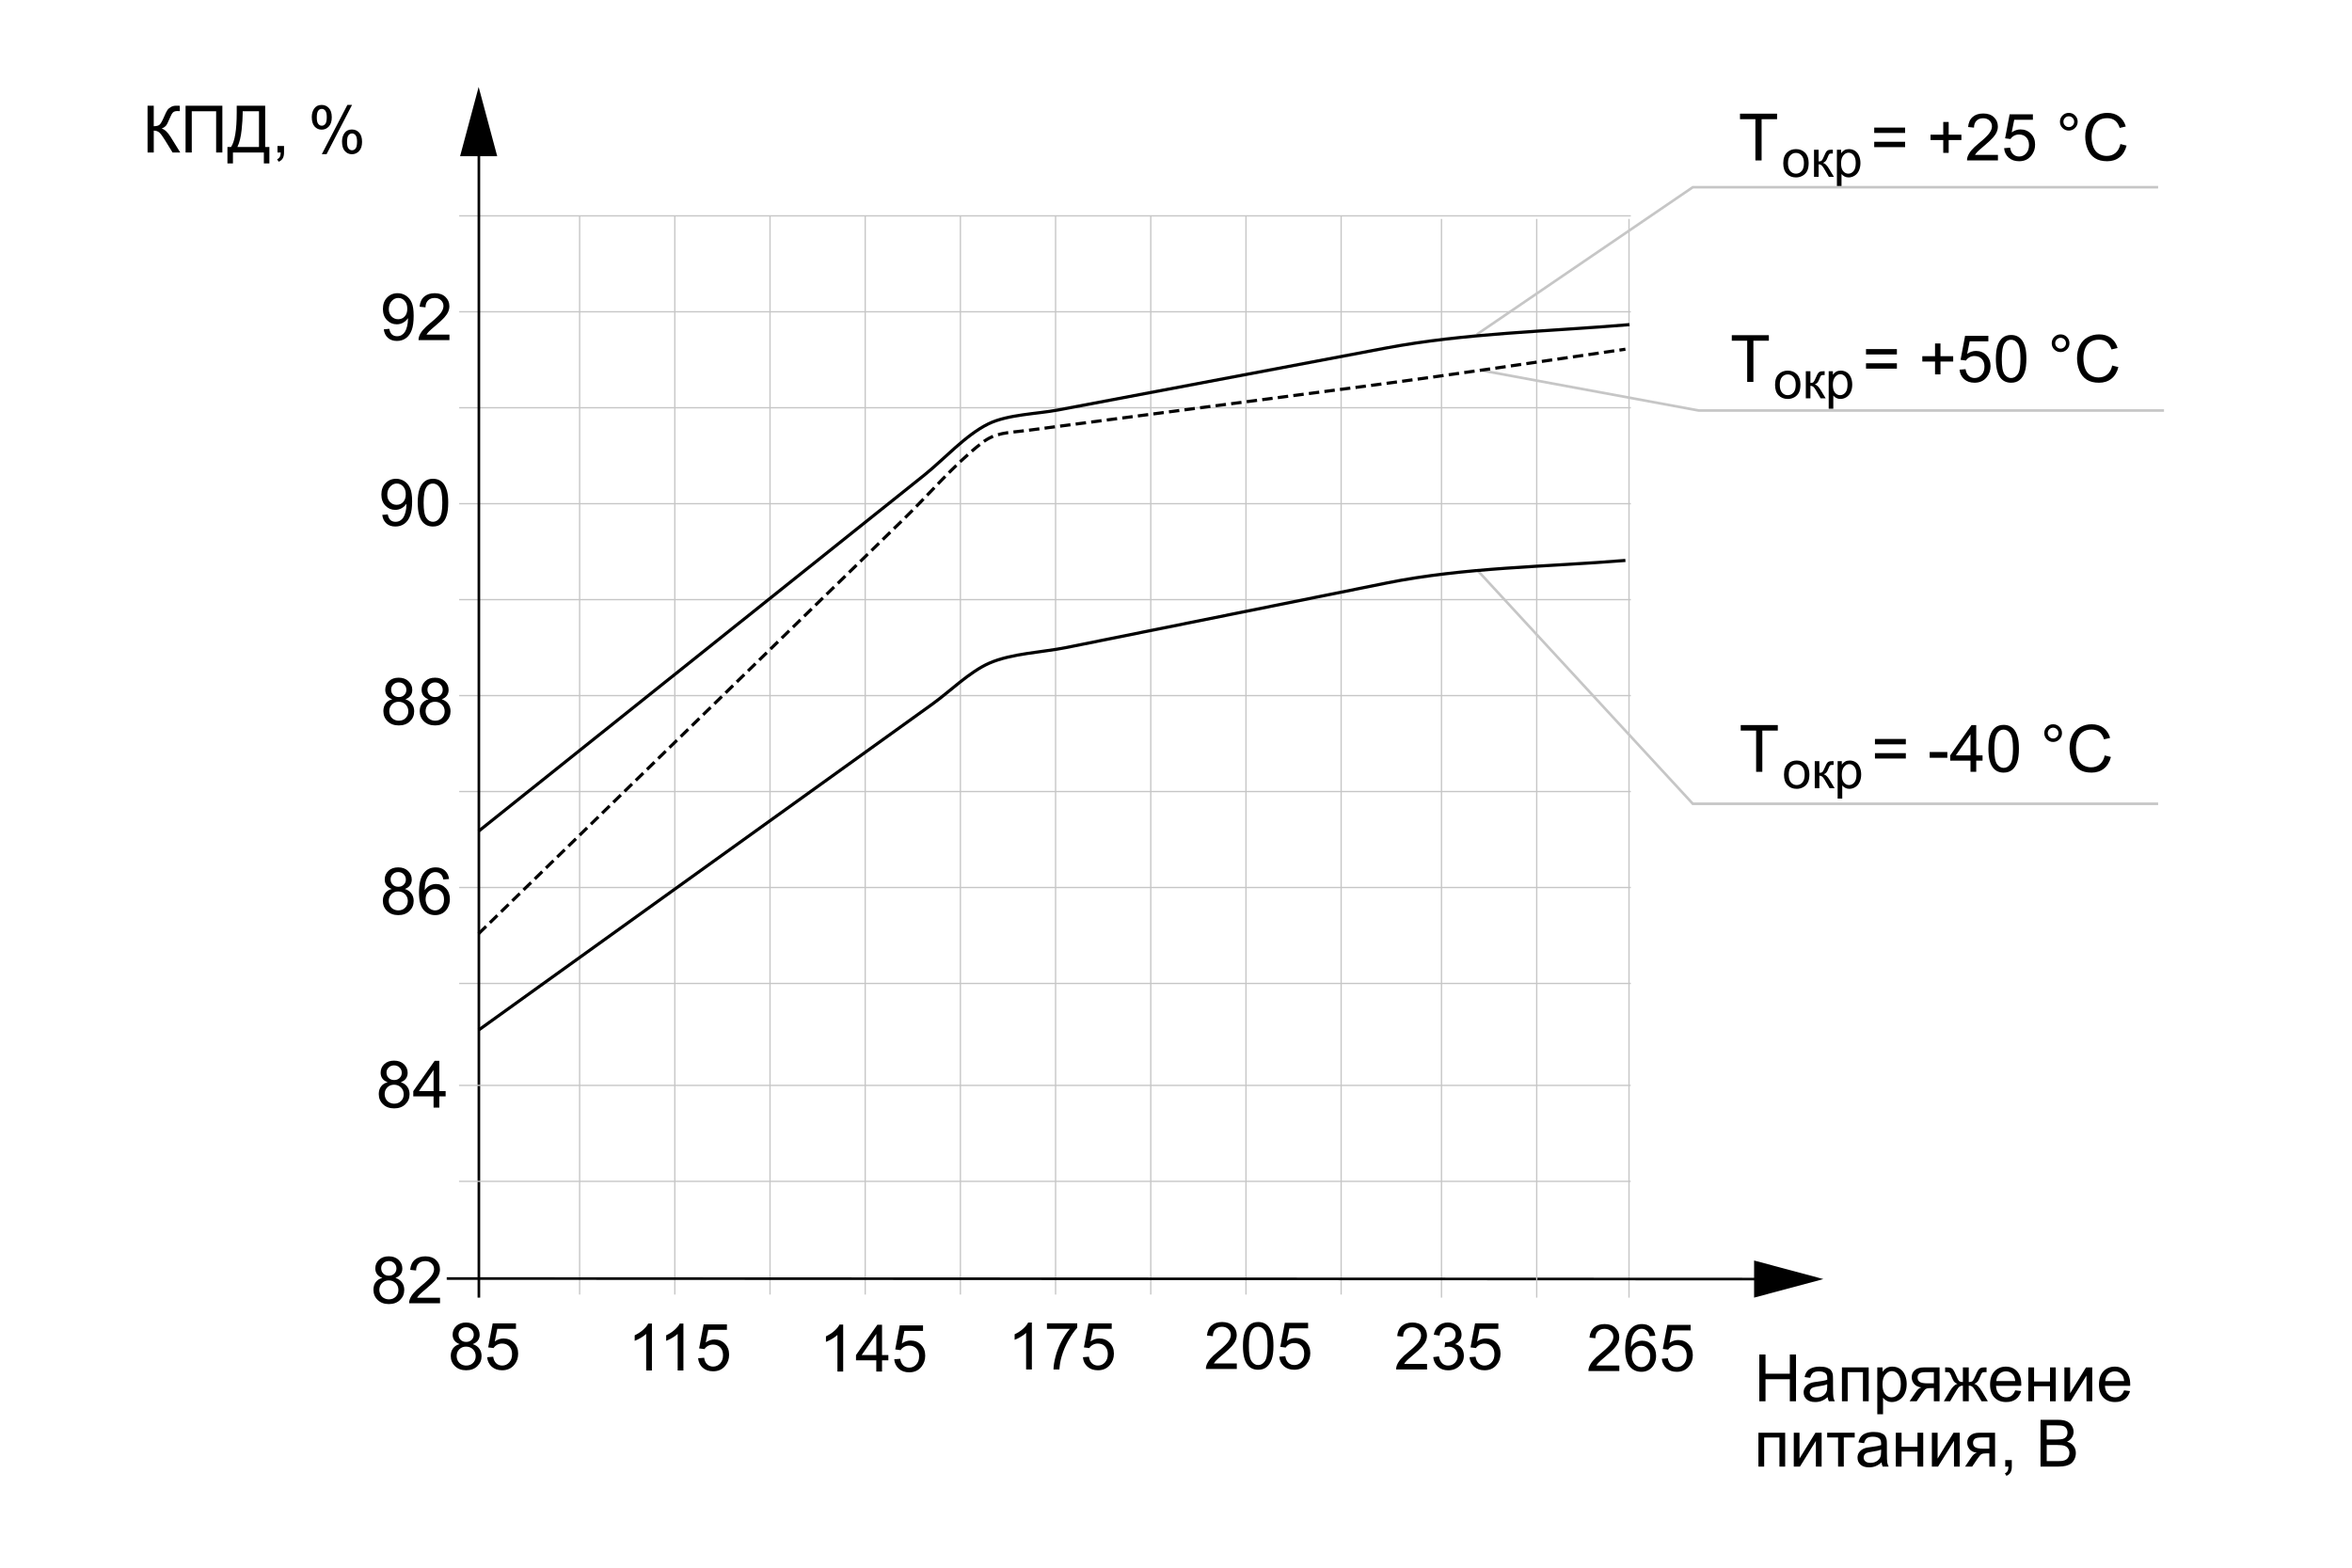 <?xml version="1.0" encoding="utf-8"?>
<!-- Generator: Adobe Illustrator 27.9.5, SVG Export Plug-In . SVG Version: 9.03 Build 54986)  -->
<svg version="1.1" id="Слой_1" xmlns="http://www.w3.org/2000/svg" xmlns:xlink="http://www.w3.org/1999/xlink" x="0px" y="0px"
	 width="900px" height="600px" viewBox="0 0 900 600" style="enable-background:new 0 0 900 600;" xml:space="preserve">
<style type="text/css">
	.st0{fill:none;stroke:#C6C6C6;stroke-width:0.5;}
	.st1{fill:none;stroke:#000000;}
	.st2{fill:none;stroke:#000000;stroke-width:1.2;stroke-linecap:round;}
	.st3{fill:none;stroke:#000000;stroke-width:0.481;}
	.st4{fill:none;stroke:#000000;stroke-width:1.164;}
	.st5{fill:none;stroke:#000000;stroke-width:0.743;}
	.st6{fill:#C6C6C6;}
	.st7{fill:none;stroke:#1E3774;stroke-width:2.995;stroke-linecap:round;}
	.st8{fill:none;stroke:#F39200;stroke-width:2.947;stroke-linecap:round;stroke-dasharray:7.1,7.1;}
	.st9{fill:none;stroke:#000000;stroke-width:1.8;stroke-linecap:round;}
	.st10{fill:none;stroke:#C6C6C6;stroke-width:0.5;stroke-dasharray:3.032,3.032;}
	.st11{fill:none;stroke:#C6C6C6;stroke-width:0.5;stroke-dasharray:3.033,3.033;}
	.st12{fill:none;stroke:#C6C6C6;stroke-width:0.5;stroke-dasharray:3.015,3.015;}
	.st13{fill:none;stroke:#000000;stroke-width:1.752;stroke-linecap:round;}
	.st14{fill:none;stroke:#C6C6C6;stroke-width:0.5;stroke-dasharray:3.04,3.04;}
	.st15{fill:none;stroke:#C6C6C6;stroke-width:0.5;stroke-dasharray:2.87,2.87;}
	.st16{fill:none;stroke:#C6C6C6;stroke-width:0.5;stroke-dasharray:3.046,3.046;}
	.st17{fill:none;stroke:#F39200;stroke-width:2.947;stroke-linecap:round;}
	.st18{fill:none;stroke:#F39200;stroke-width:2.947;stroke-linecap:round;stroke-dasharray:6.787,6.787;}
	.st19{fill:none;stroke:#000000;stroke-width:2.012;stroke-linecap:round;stroke-dasharray:6.455,6.455;}
	.st20{fill:none;stroke:#13A538;stroke-width:4;stroke-linecap:round;stroke-dasharray:0,6,0,6,0,6;}
	.st21{fill:none;stroke:#000000;stroke-dasharray:3.012,3.012;}
	.st22{fill:none;stroke:#C6C6C6;}
	.st23{fill:none;stroke:#000000;stroke-width:1.2;}
	.st24{fill:none;stroke:#000000;stroke-width:1.2;stroke-dasharray:4,2;}
</style>
<g>
	<line class="st0" x1="175.708" y1="376.397" x2="624.043" y2="376.397"/>
</g>
<g>
	<line class="st0" x1="221.798" y1="82.61" x2="221.798" y2="495.469"/>
</g>
<g>
	<line class="st0" x1="175.708" y1="302.948" x2="624.043" y2="302.948"/>
</g>
<g>
	<line class="st0" x1="175.708" y1="339.672" x2="624.043" y2="339.672"/>
</g>
<g>
	<line class="st0" x1="258.221" y1="82.61" x2="258.221" y2="495.469"/>
</g>
<g>
	<line class="st0" x1="175.708" y1="266.228" x2="624.043" y2="266.228"/>
</g>
<g>
	<line class="st0" x1="294.649" y1="82.61" x2="294.649" y2="495.469"/>
</g>
<g>
	<line class="st0" x1="175.708" y1="229.499" x2="624.043" y2="229.499"/>
</g>
<g>
	<line class="st0" x1="331.073" y1="82.61" x2="331.073" y2="495.469"/>
</g>
<g>
	<line class="st0" x1="175.708" y1="192.779" x2="624.043" y2="192.779"/>
</g>
<g>
	<line class="st0" x1="367.498" y1="82.61" x2="367.498" y2="495.469"/>
</g>
<g>
	<line class="st0" x1="175.708" y1="156.055" x2="624.043" y2="156.055"/>
</g>
<g>
	<line class="st0" x1="403.921" y1="82.61" x2="403.921" y2="495.469"/>
</g>
<g>
	<line class="st0" x1="175.708" y1="119.326" x2="624.043" y2="119.326"/>
</g>
<g>
	<line class="st0" x1="440.347" y1="82.61" x2="440.347" y2="495.469"/>
</g>
<g>
	<line class="st0" x1="175.708" y1="82.61" x2="624.043" y2="82.61"/>
</g>
<g>
	<line class="st0" x1="476.777" y1="82.61" x2="476.777" y2="495.469"/>
</g>
<g>
	<line class="st0" x1="513.196" y1="82.61" x2="513.196" y2="495.469"/>
</g>
<g>
	<line class="st0" x1="551.596" y1="83.786" x2="551.596" y2="496.645"/>
</g>
<g>
	<line class="st0" x1="623.344" y1="83.786" x2="623.344" y2="496.645"/>
</g>
<line class="st1" x1="183.243" y1="57.532" x2="183.243" y2="496.641"/>
<polygon points="190.258,59.783 183.158,33.281 176.055,59.783 "/>
<line class="st1" x1="673.524" y1="489.539" x2="170.941" y2="489.327"/>
<polygon points="671.209,496.641 697.715,489.541 671.211,482.436 "/>
<g>
	<path d="M148.34,414.202c-0.911-0.333-1.587-0.81-2.026-1.428s-0.659-1.359-0.659-2.222
		c0-1.302,0.468-2.396,1.403-3.284c0.937-0.887,2.182-1.33,3.736-1.33
		c1.562,0,2.819,0.454,3.771,1.361s1.428,2.012,1.428,3.314c0,0.83-0.218,1.552-0.652,2.166
		c-0.436,0.615-1.097,1.089-1.984,1.422c1.1,0.358,1.936,0.937,2.509,1.734
		c0.574,0.797,0.86,1.749,0.86,2.855c0,1.53-0.541,2.816-1.623,3.857
		c-1.082,1.042-2.507,1.562-4.272,1.562s-3.19-0.522-4.272-1.568
		c-1.082-1.045-1.623-2.35-1.623-3.912c0-1.164,0.294-2.138,0.885-2.924
		C146.409,415.023,147.249,414.487,148.34,414.202z M147.192,418.743c0,0.627,0.148,1.233,0.445,1.819
		s0.738,1.04,1.324,1.361s1.217,0.481,1.893,0.481c1.05,0,1.916-0.337,2.6-1.013
		s1.025-1.534,1.025-2.575c0-1.059-0.352-1.934-1.056-2.625s-1.585-1.037-2.643-1.037
		c-1.033,0-1.891,0.342-2.569,1.025C147.532,416.864,147.192,417.718,147.192,418.743z M147.9,410.48
		c0,0.847,0.272,1.538,0.817,2.075c0.546,0.537,1.254,0.806,2.125,0.806c0.846,0,1.539-0.267,2.081-0.8
		c0.541-0.532,0.812-1.186,0.812-1.959c0-0.806-0.279-1.483-0.836-2.032
		c-0.558-0.55-1.252-0.824-2.082-0.824c-0.838,0-1.533,0.269-2.087,0.806
		S147.9,409.731,147.9,410.48z"/>
	<path d="M165.906,423.907v-4.285h-7.764v-2.014l8.167-11.597h1.794v11.597h2.417v2.014h-2.417v4.285
		H165.906z M165.906,417.608v-8.068l-5.603,8.068H165.906z"/>
</g>
<g>
	<path d="M56.462,40.469h2.369v7.837c1.082,0,1.843-0.209,2.282-0.629
		c0.439-0.419,1.001-1.426,1.685-3.021c0.496-1.172,0.905-1.999,1.227-2.483
		c0.321-0.484,0.779-0.892,1.373-1.221c0.595-0.33,1.25-0.495,1.966-0.495
		c0.911,0,1.392,0.009,1.44,0.025v2.051c-0.081,0-0.24-0.005-0.477-0.013
		c-0.26-0.008-0.419-0.013-0.476-0.013c-0.757,0-1.318,0.184-1.685,0.55
		c-0.374,0.366-0.802,1.147-1.281,2.344c-0.603,1.514-1.111,2.468-1.526,2.862
		c-0.415,0.396-0.911,0.71-1.489,0.946c1.155,0.317,2.295,1.384,3.418,3.198l3.687,5.957h-2.942
		l-2.99-4.858c-0.822-1.343-1.51-2.265-2.062-2.765c-0.554-0.501-1.27-0.751-2.148-0.751v8.374
		h-2.369V40.469z"/>
	<path d="M71.012,40.469h14.074v17.896h-2.38v-15.783h-9.326v15.783h-2.368V40.469z"/>
	<path d="M90.581,40.469h10.889v15.784h1.611v6.286h-2.112v-4.175h-11.829v4.175h-2.111v-6.286h1.392
		c1.44-2.174,2.161-6.563,2.161-13.172V40.469z M99.1,42.581h-6.237v0.915
		c0,1.521-0.137,3.604-0.409,6.244s-0.808,4.812-1.605,6.513h8.252V42.581z"/>
	<path d="M106.181,58.364v-2.502h2.503v2.502c0,0.92-0.163,1.662-0.488,2.228
		c-0.326,0.565-0.843,1.003-1.551,1.312l-0.61-0.94c0.464-0.203,0.806-0.502,1.025-0.896
		c0.22-0.396,0.342-0.963,0.366-1.703H106.181z"/>
	<path d="M119.304,44.766c0-1.277,0.321-2.364,0.964-3.259c0.643-0.896,1.575-1.344,2.796-1.344
		c1.123,0,2.052,0.401,2.789,1.203c0.736,0.802,1.104,1.979,1.104,3.533
		c0,1.514-0.372,2.68-1.117,3.498c-0.744,0.817-1.662,1.227-2.753,1.227
		c-1.082,0-1.983-0.402-2.703-1.209C119.664,47.61,119.304,46.394,119.304,44.766z M123.125,41.677
		c-0.545,0-0.999,0.236-1.361,0.709c-0.362,0.472-0.543,1.338-0.543,2.6
		c0,1.147,0.184,1.955,0.549,2.423c0.367,0.469,0.818,0.702,1.355,0.702
		c0.554,0,1.011-0.236,1.373-0.708s0.543-1.335,0.543-2.588c0-1.155-0.183-1.967-0.549-2.436
		C124.126,41.911,123.67,41.677,123.125,41.677z M123.136,59.024l9.791-18.86h1.781l-9.753,18.86
		H123.136z M130.877,54.165c0-1.286,0.321-2.374,0.964-3.266c0.643-0.891,1.579-1.336,2.808-1.336
		c1.123,0,2.053,0.4,2.789,1.202s1.105,1.979,1.105,3.534c0,1.514-0.373,2.679-1.117,3.497
		c-0.745,0.817-1.666,1.227-2.766,1.227c-1.082,0-1.983-0.405-2.703-1.215
		C131.236,56.999,130.877,55.784,130.877,54.165z M134.709,51.077c-0.553,0-1.011,0.235-1.373,0.707
		c-0.362,0.473-0.543,1.339-0.543,2.601c0,1.14,0.184,1.945,0.549,2.417
		c0.367,0.472,0.818,0.708,1.355,0.708c0.562,0,1.023-0.236,1.386-0.708
		c0.361-0.472,0.543-1.335,0.543-2.588c0-1.155-0.183-1.967-0.55-2.436
		C135.711,51.311,135.255,51.077,134.709,51.077z"/>
</g>
<g>
	<path d="M149.908,340.232c-0.911-0.333-1.587-0.81-2.026-1.428s-0.659-1.359-0.659-2.222
		c0-1.302,0.468-2.396,1.403-3.284c0.937-0.887,2.182-1.33,3.736-1.33
		c1.562,0,2.819,0.454,3.771,1.361s1.428,2.012,1.428,3.314c0,0.83-0.218,1.552-0.652,2.166
		c-0.436,0.615-1.097,1.089-1.984,1.422c1.1,0.358,1.936,0.937,2.509,1.734
		c0.574,0.797,0.86,1.749,0.86,2.855c0,1.53-0.541,2.816-1.623,3.857
		c-1.082,1.042-2.507,1.562-4.272,1.562s-3.19-0.522-4.272-1.568
		c-1.082-1.045-1.623-2.35-1.623-3.912c0-1.164,0.294-2.138,0.885-2.924
		C147.977,341.052,148.817,340.517,149.908,340.232z M148.76,344.773c0,0.627,0.148,1.233,0.445,1.819
		s0.738,1.04,1.324,1.361s1.217,0.481,1.893,0.481c1.05,0,1.916-0.337,2.6-1.013
		s1.025-1.534,1.025-2.575c0-1.059-0.352-1.934-1.056-2.625s-1.585-1.037-2.643-1.037
		c-1.033,0-1.891,0.342-2.569,1.025C149.1,342.894,148.76,343.747,148.76,344.773z M149.468,336.509
		c0,0.847,0.272,1.538,0.817,2.075c0.546,0.537,1.254,0.806,2.125,0.806c0.846,0,1.539-0.267,2.081-0.8
		c0.541-0.532,0.812-1.186,0.812-1.959c0-0.806-0.279-1.483-0.836-2.032
		c-0.558-0.55-1.252-0.824-2.082-0.824c-0.838,0-1.533,0.269-2.087,0.806
		S149.468,335.76,149.468,336.509z"/>
	<path d="M171.833,336.423l-2.186,0.172c-0.195-0.863-0.472-1.49-0.83-1.881
		c-0.594-0.626-1.326-0.939-2.197-0.939c-0.7,0-1.314,0.195-1.844,0.586
		c-0.691,0.505-1.236,1.241-1.635,2.209c-0.399,0.969-0.606,2.349-0.623,4.139
		c0.529-0.806,1.176-1.404,1.941-1.795c0.765-0.391,1.566-0.586,2.404-0.586
		c1.465,0,2.712,0.54,3.741,1.618s1.544,2.472,1.544,4.181c0,1.123-0.242,2.167-0.726,3.131
		c-0.484,0.965-1.149,1.703-1.996,2.216s-1.807,0.769-2.881,0.769c-1.831,0-3.324-0.673-4.479-2.02
		c-1.156-1.347-1.734-3.566-1.734-6.659c0-3.459,0.64-5.974,1.917-7.544
		c1.115-1.367,2.616-2.051,4.505-2.051c1.407,0,2.561,0.395,3.46,1.184
		C171.114,333.942,171.653,335.032,171.833,336.423z M162.86,344.138c0,0.758,0.16,1.481,0.482,2.174
		c0.321,0.691,0.771,1.219,1.349,1.58c0.578,0.362,1.185,0.543,1.819,0.543
		c0.928,0,1.725-0.374,2.393-1.123c0.667-0.748,1-1.766,1-3.051c0-1.237-0.329-2.212-0.988-2.924
		s-1.489-1.068-2.49-1.068c-0.993,0-1.835,0.356-2.527,1.068
		C163.206,342.049,162.86,342.983,162.86,344.138z"/>
</g>
<g>
	<path d="M146.268,197.071l2.111-0.195c0.18,0.993,0.521,1.714,1.025,2.161
		c0.505,0.447,1.152,0.671,1.941,0.671c0.676,0,1.268-0.154,1.776-0.463
		c0.508-0.31,0.926-0.723,1.251-1.239s0.598-1.215,0.818-2.094c0.219-0.879,0.329-1.774,0.329-2.686
		c0-0.098-0.004-0.244-0.013-0.439c-0.439,0.7-1.039,1.268-1.8,1.703
		c-0.762,0.436-1.585,0.653-2.472,0.653c-1.481,0-2.734-0.537-3.76-1.611s-1.539-2.49-1.539-4.248
		c0-1.815,0.535-3.276,1.605-4.383s2.411-1.66,4.022-1.66c1.164,0,2.228,0.313,3.192,0.939
		c0.964,0.627,1.696,1.521,2.197,2.68c0.5,1.16,0.75,2.838,0.75,5.035
		c0,2.287-0.248,4.108-0.744,5.463c-0.496,1.355-1.235,2.387-2.216,3.095s-2.13,1.062-3.448,1.062
		c-1.399,0-2.543-0.388-3.43-1.165C146.98,199.572,146.447,198.48,146.268,197.071z M155.264,189.174
		c0-1.262-0.335-2.263-1.007-3.003c-0.671-0.74-1.479-1.111-2.423-1.111
		c-0.977,0-1.827,0.399-2.551,1.197c-0.725,0.797-1.087,1.83-1.087,3.1
		c0,1.14,0.344,2.065,1.031,2.777c0.688,0.713,1.536,1.068,2.546,1.068
		c1.017,0,1.853-0.355,2.508-1.068C154.937,191.422,155.264,190.436,155.264,189.174z"/>
	<path d="M159.843,192.384c0-2.115,0.218-3.818,0.653-5.108c0.436-1.289,1.082-2.284,1.941-2.984
		c0.858-0.7,1.938-1.05,3.241-1.05c0.96,0,1.802,0.193,2.526,0.58s1.322,0.944,1.794,1.672
		c0.473,0.729,0.843,1.616,1.111,2.661c0.269,1.046,0.402,2.456,0.402,4.229
		c0,2.1-0.215,3.795-0.646,5.085s-1.076,2.287-1.935,2.99c-0.859,0.704-1.943,1.056-3.253,1.056
		c-1.726,0-3.081-0.618-4.065-1.855C160.433,198.171,159.843,195.745,159.843,192.384z M162.101,192.384
		c0,2.938,0.344,4.894,1.031,5.866s1.536,1.458,2.546,1.458c1.009,0,1.856-0.488,2.545-1.465
		c0.688-0.977,1.031-2.93,1.031-5.859c0-2.945-0.344-4.902-1.031-5.871
		c-0.688-0.969-1.545-1.453-2.57-1.453c-1.009,0-1.814,0.428-2.416,1.282
		C162.479,187.433,162.101,189.446,162.101,192.384z"/>
</g>
<g>
	<path d="M150.105,267.634c-0.911-0.333-1.587-0.81-2.026-1.428s-0.659-1.359-0.659-2.222
		c0-1.302,0.468-2.396,1.403-3.284c0.937-0.887,2.182-1.33,3.736-1.33
		c1.562,0,2.819,0.454,3.771,1.361s1.428,2.012,1.428,3.314c0,0.83-0.218,1.552-0.652,2.166
		c-0.436,0.615-1.097,1.089-1.984,1.422c1.1,0.358,1.936,0.937,2.509,1.734
		c0.574,0.797,0.86,1.749,0.86,2.855c0,1.53-0.541,2.816-1.623,3.857
		c-1.082,1.042-2.507,1.562-4.272,1.562s-3.19-0.522-4.272-1.568
		c-1.082-1.045-1.623-2.35-1.623-3.912c0-1.164,0.294-2.138,0.885-2.924
		C148.175,268.454,149.014,267.919,150.105,267.634z M148.958,272.175c0,0.627,0.148,1.233,0.445,1.819
		s0.738,1.04,1.324,1.361s1.217,0.481,1.893,0.481c1.05,0,1.916-0.337,2.6-1.013
		s1.025-1.534,1.025-2.575c0-1.059-0.352-1.934-1.056-2.625s-1.585-1.037-2.643-1.037
		c-1.033,0-1.891,0.342-2.569,1.025C149.298,270.296,148.958,271.15,148.958,272.175z M149.666,263.911
		c0,0.847,0.272,1.538,0.817,2.075c0.546,0.537,1.254,0.806,2.125,0.806c0.846,0,1.539-0.267,2.081-0.8
		c0.541-0.532,0.812-1.186,0.812-1.959c0-0.806-0.279-1.483-0.836-2.032
		c-0.558-0.55-1.252-0.824-2.082-0.824c-0.838,0-1.533,0.269-2.087,0.806
		S149.666,263.162,149.666,263.911z"/>
	<path d="M164.009,267.634c-0.911-0.333-1.587-0.81-2.026-1.428s-0.659-1.359-0.659-2.222
		c0-1.302,0.468-2.396,1.403-3.284c0.937-0.887,2.182-1.33,3.736-1.33
		c1.562,0,2.819,0.454,3.771,1.361s1.428,2.012,1.428,3.314c0,0.83-0.218,1.552-0.652,2.166
		c-0.436,0.615-1.097,1.089-1.984,1.422c1.1,0.358,1.936,0.937,2.509,1.734
		c0.574,0.797,0.86,1.749,0.86,2.855c0,1.53-0.541,2.816-1.623,3.857
		c-1.082,1.042-2.507,1.562-4.272,1.562s-3.19-0.522-4.272-1.568
		c-1.082-1.045-1.623-2.35-1.623-3.912c0-1.164,0.294-2.138,0.885-2.924
		C162.079,268.454,162.919,267.919,164.009,267.634z M162.862,272.175c0,0.627,0.148,1.233,0.445,1.819
		s0.738,1.04,1.324,1.361s1.217,0.481,1.893,0.481c1.05,0,1.916-0.337,2.6-1.013
		s1.025-1.534,1.025-2.575c0-1.059-0.352-1.934-1.056-2.625s-1.585-1.037-2.643-1.037
		c-1.033,0-1.891,0.342-2.569,1.025C163.202,270.296,162.862,271.15,162.862,272.175z M163.57,263.911
		c0,0.847,0.272,1.538,0.817,2.075c0.546,0.537,1.254,0.806,2.125,0.806c0.846,0,1.539-0.267,2.081-0.8
		c0.541-0.532,0.812-1.186,0.812-1.959c0-0.806-0.279-1.483-0.836-2.032
		c-0.558-0.55-1.252-0.824-2.082-0.824c-0.838,0-1.533,0.269-2.087,0.806
		S163.57,263.162,163.57,263.911z"/>
</g>
<g>
	<path d="M146.856,126.046l2.111-0.195c0.18,0.993,0.521,1.714,1.025,2.161
		c0.505,0.447,1.152,0.671,1.941,0.671c0.676,0,1.268-0.154,1.776-0.463
		c0.508-0.31,0.926-0.723,1.251-1.239s0.598-1.215,0.818-2.094c0.219-0.879,0.329-1.774,0.329-2.686
		c0-0.098-0.004-0.244-0.013-0.439c-0.439,0.7-1.039,1.268-1.8,1.703
		c-0.762,0.436-1.585,0.653-2.472,0.653c-1.481,0-2.734-0.537-3.76-1.611s-1.539-2.49-1.539-4.248
		c0-1.815,0.535-3.276,1.605-4.383s2.411-1.66,4.022-1.66c1.164,0,2.228,0.313,3.192,0.939
		c0.964,0.627,1.696,1.521,2.197,2.68c0.5,1.16,0.75,2.838,0.75,5.035
		c0,2.287-0.248,4.108-0.744,5.463c-0.496,1.355-1.235,2.387-2.216,3.095s-2.13,1.062-3.448,1.062
		c-1.399,0-2.543-0.388-3.43-1.165C147.568,128.547,147.035,127.454,146.856,126.046z M155.852,118.149
		c0-1.262-0.335-2.263-1.007-3.003c-0.671-0.74-1.479-1.111-2.423-1.111
		c-0.977,0-1.827,0.399-2.551,1.197c-0.725,0.797-1.087,1.83-1.087,3.1
		c0,1.14,0.344,2.065,1.031,2.777c0.688,0.713,1.536,1.068,2.546,1.068
		c1.017,0,1.853-0.355,2.508-1.068C155.525,120.397,155.852,119.41,155.852,118.149z"/>
	<path d="M171.979,128.073v2.111h-11.829c-0.017-0.529,0.069-1.037,0.257-1.525
		c0.301-0.807,0.782-1.6,1.446-2.381c0.663-0.781,1.621-1.685,2.874-2.71
		c1.945-1.595,3.26-2.858,3.943-3.79s1.025-1.812,1.025-2.643c0-0.871-0.312-1.605-0.934-2.204
		c-0.623-0.598-1.435-0.897-2.436-0.897c-1.058,0-1.904,0.318-2.539,0.953s-0.956,1.514-0.965,2.637
		l-2.258-0.232c0.154-1.685,0.736-2.968,1.746-3.852c1.009-0.883,2.363-1.324,4.064-1.324
		c1.717,0,3.076,0.477,4.077,1.428c1.001,0.953,1.501,2.133,1.501,3.541
		c0,0.716-0.146,1.42-0.439,2.111s-0.779,1.42-1.458,2.186c-0.68,0.765-1.809,1.814-3.388,3.148
		c-1.318,1.107-2.165,1.858-2.539,2.253s-0.684,0.791-0.928,1.19H171.979z"/>
</g>
<g>
	<line class="st0" x1="588.027" y1="83.786" x2="588.027" y2="496.645"/>
</g>
<g>
	<path d="M671.712,61.401v-15.783h-5.896v-2.112h14.185v2.112h-5.921v15.783H671.712z"/>
	<path d="M728.992,50.879h-11.816v-2.051h11.816V50.879z M728.992,56.312h-11.816v-2.051h11.816V56.312z"/>
	<path d="M743.591,58.509v-4.908h-4.87v-2.051h4.87v-4.87h2.076v4.87h4.87v2.051h-4.87v4.908
		H743.591z"/>
	<path d="M764.514,59.29v2.111h-11.829c-0.017-0.529,0.069-1.037,0.257-1.525
		c0.301-0.807,0.782-1.6,1.446-2.381c0.663-0.781,1.621-1.685,2.874-2.71
		c1.945-1.595,3.26-2.858,3.943-3.79s1.025-1.812,1.025-2.643c0-0.871-0.312-1.605-0.934-2.204
		c-0.623-0.598-1.435-0.897-2.436-0.897c-1.058,0-1.904,0.318-2.539,0.953s-0.956,1.514-0.965,2.637
		l-2.258-0.232c0.154-1.685,0.736-2.968,1.746-3.852c1.009-0.883,2.363-1.324,4.064-1.324
		c1.717,0,3.076,0.477,4.077,1.428c1.001,0.953,1.501,2.133,1.501,3.541
		c0,0.716-0.146,1.42-0.439,2.111s-0.779,1.42-1.458,2.186c-0.68,0.765-1.809,1.814-3.388,3.148
		c-1.318,1.107-2.165,1.858-2.539,2.253s-0.684,0.791-0.928,1.19H764.514z"/>
	<path d="M766.87,56.714l2.308-0.195c0.171,1.123,0.567,1.968,1.19,2.533
		c0.622,0.565,1.373,0.848,2.252,0.848c1.058,0,1.953-0.398,2.686-1.195
		c0.732-0.798,1.099-1.855,1.099-3.174c0-1.254-0.353-2.242-1.056-2.967
		c-0.704-0.725-1.626-1.086-2.766-1.086c-0.707,0-1.347,0.16-1.916,0.481
		c-0.569,0.322-1.018,0.739-1.343,1.251l-2.063-0.268l1.734-9.192h8.898v2.1h-7.141l-0.965,4.81
		c1.074-0.749,2.201-1.123,3.381-1.123c1.562,0,2.881,0.541,3.955,1.623
		c1.074,1.083,1.611,2.475,1.611,4.176c0,1.619-0.472,3.019-1.416,4.199
		c-1.146,1.448-2.714,2.172-4.699,2.172c-1.628,0-2.956-0.455-3.985-1.367
		C767.604,59.428,767.016,58.22,766.87,56.714z"/>
	<path d="M788.245,46.582c0-0.936,0.331-1.733,0.995-2.393c0.663-0.659,1.458-0.989,2.386-0.989
		c0.944,0,1.746,0.33,2.405,0.989s0.989,1.457,0.989,2.393s-0.332,1.735-0.995,2.398
		c-0.664,0.664-1.463,0.995-2.399,0.995c-0.928,0-1.723-0.33-2.386-0.988
		C788.576,48.327,788.245,47.526,788.245,46.582z M789.575,46.582c0,0.569,0.202,1.056,0.604,1.459
		c0.403,0.402,0.89,0.604,1.459,0.604c0.562,0,1.044-0.202,1.446-0.604
		c0.403-0.403,0.604-0.89,0.604-1.459s-0.201-1.056-0.604-1.459
		c-0.402-0.402-0.885-0.604-1.446-0.604c-0.569,0-1.056,0.202-1.459,0.604
		C789.777,45.526,789.575,46.013,789.575,46.582z"/>
	<path d="M811.377,55.127l2.368,0.599c-0.496,1.944-1.39,3.428-2.68,4.449s-2.866,1.531-4.729,1.531
		c-1.93,0-3.498-0.392-4.706-1.178c-1.209-0.785-2.129-1.922-2.759-3.412
		c-0.631-1.488-0.946-3.088-0.946-4.797c0-1.863,0.355-3.489,1.068-4.877
		c0.712-1.387,1.725-2.441,3.039-3.161c1.314-0.721,2.761-1.081,4.34-1.081
		c1.79,0,3.296,0.456,4.517,1.367c1.221,0.912,2.071,2.193,2.551,3.846l-2.331,0.549
		c-0.415-1.302-1.018-2.25-1.807-2.844s-1.782-0.891-2.979-0.891c-1.375,0-2.525,0.329-3.448,0.988
		c-0.924,0.659-1.573,1.544-1.947,2.655c-0.374,1.11-0.562,2.256-0.562,3.437
		c0,1.521,0.222,2.85,0.665,3.985c0.443,1.135,1.134,1.983,2.069,2.545s1.949,0.843,3.04,0.843
		c1.326,0,2.449-0.383,3.369-1.148C810.428,57.768,811.051,56.633,811.377,55.127z"/>
</g>
<g>
	<path d="M682.372,62.487c0-1.921,0.534-3.343,1.602-4.268c0.892-0.769,1.979-1.152,3.262-1.152
		c1.426,0,2.591,0.467,3.496,1.401s1.357,2.225,1.357,3.872c0,1.335-0.2,2.385-0.601,3.149
		s-0.983,1.359-1.748,1.782s-1.6,0.635-2.505,0.635c-1.452,0-2.625-0.466-3.521-1.396
		S682.372,64.238,682.372,62.487z M684.178,62.487c0,1.328,0.29,2.322,0.869,2.983
		s1.309,0.991,2.188,0.991c0.872,0,1.599-0.332,2.178-0.996s0.869-1.677,0.869-3.037
		c0-1.282-0.291-2.254-0.874-2.915s-1.307-0.991-2.173-0.991c-0.879,0-1.608,0.329-2.188,0.986
		S684.178,61.159,684.178,62.487z"/>
	<path d="M694.139,57.302h1.758v4.482c0.56,0,0.952-0.107,1.177-0.322s0.555-0.84,0.991-1.875
		c0.345-0.82,0.625-1.36,0.84-1.621s0.462-0.437,0.742-0.527s0.729-0.137,1.348-0.137h0.352v1.455
		l-0.488-0.01c-0.462,0-0.759,0.068-0.889,0.205c-0.137,0.144-0.345,0.569-0.625,1.279
		c-0.267,0.677-0.511,1.146-0.732,1.406s-0.563,0.498-1.025,0.713
		c0.755,0.202,1.497,0.905,2.227,2.109l1.924,3.213h-1.934l-1.875-3.213
		c-0.384-0.645-0.72-1.069-1.006-1.274s-0.628-0.308-1.025-0.308v4.795h-1.758V57.302z"/>
	<path d="M702.899,71.648v-14.346h1.602v1.348c0.378-0.527,0.804-0.923,1.279-1.187
		s1.052-0.396,1.729-0.396c0.886,0,1.667,0.228,2.344,0.684s1.188,1.099,1.533,1.929
		s0.518,1.74,0.518,2.729c0,1.062-0.19,2.017-0.571,2.866s-0.935,1.501-1.66,1.953
		s-1.489,0.679-2.29,0.679c-0.586,0-1.111-0.124-1.577-0.371s-0.848-0.56-1.147-0.938v5.049H702.899
		z M704.491,62.546c0,1.335,0.271,2.321,0.811,2.959s1.194,0.957,1.963,0.957
		c0.781,0,1.45-0.33,2.007-0.991s0.835-1.685,0.835-3.071c0-1.321-0.271-2.312-0.815-2.969
		s-1.193-0.986-1.948-0.986c-0.749,0-1.411,0.35-1.987,1.05S704.491,61.211,704.491,62.546z"/>
</g>
<g>
	<path d="M668.571,146.179v-15.783h-5.896v-2.112h14.185v2.112h-5.921v15.783H668.571z"/>
	<path d="M725.851,135.656h-11.816v-2.051h11.816V135.656z M725.851,141.089h-11.816v-2.051h11.816V141.089
		z"/>
	<path d="M740.45,143.286v-4.908h-4.87v-2.051h4.87v-4.87h2.076v4.87h4.87v2.051h-4.87v4.908
		H740.45z"/>
	<path d="M749.825,141.491l2.308-0.195c0.171,1.123,0.567,1.968,1.19,2.533
		c0.622,0.565,1.373,0.848,2.252,0.848c1.058,0,1.953-0.398,2.686-1.195
		c0.732-0.798,1.099-1.855,1.099-3.174c0-1.254-0.353-2.242-1.056-2.967
		c-0.704-0.725-1.626-1.086-2.766-1.086c-0.707,0-1.347,0.16-1.916,0.481
		c-0.569,0.322-1.018,0.739-1.343,1.251l-2.063-0.268l1.734-9.192h8.898v2.1h-7.141l-0.965,4.81
		c1.074-0.749,2.201-1.123,3.381-1.123c1.562,0,2.881,0.541,3.955,1.623
		c1.074,1.083,1.611,2.475,1.611,4.176c0,1.619-0.472,3.019-1.416,4.199
		c-1.146,1.448-2.714,2.172-4.699,2.172c-1.628,0-2.956-0.455-3.985-1.367
		C750.559,144.205,749.971,142.997,749.825,141.491z"/>
	<path d="M763.729,137.353c0-2.115,0.218-3.818,0.653-5.108c0.436-1.289,1.082-2.284,1.941-2.984
		c0.858-0.7,1.938-1.05,3.241-1.05c0.96,0,1.802,0.193,2.526,0.58s1.322,0.944,1.794,1.672
		c0.473,0.729,0.843,1.616,1.111,2.661c0.269,1.046,0.402,2.456,0.402,4.229
		c0,2.1-0.215,3.795-0.646,5.085s-1.076,2.287-1.935,2.99c-0.859,0.704-1.943,1.056-3.253,1.056
		c-1.726,0-3.081-0.618-4.065-1.855C764.32,143.14,763.729,140.714,763.729,137.353z M765.988,137.353
		c0,2.938,0.344,4.894,1.031,5.866s1.536,1.458,2.546,1.458c1.009,0,1.856-0.488,2.545-1.465
		c0.688-0.977,1.031-2.93,1.031-5.859c0-2.945-0.344-4.902-1.031-5.871
		c-0.688-0.969-1.545-1.453-2.57-1.453c-1.009,0-1.814,0.428-2.416,1.282
		C766.366,132.401,765.988,134.415,765.988,137.353z"/>
	<path d="M785.104,131.359c0-0.936,0.331-1.733,0.995-2.393c0.663-0.659,1.458-0.989,2.386-0.989
		c0.944,0,1.746,0.33,2.405,0.989s0.989,1.457,0.989,2.393s-0.332,1.735-0.995,2.398
		c-0.664,0.664-1.463,0.995-2.399,0.995c-0.928,0-1.723-0.33-2.386-0.988
		C785.435,133.105,785.104,132.304,785.104,131.359z M786.434,131.359c0,0.569,0.202,1.056,0.604,1.459
		c0.403,0.402,0.89,0.604,1.459,0.604c0.562,0,1.044-0.202,1.446-0.604
		c0.403-0.403,0.604-0.89,0.604-1.459s-0.201-1.056-0.604-1.459
		c-0.402-0.402-0.885-0.604-1.446-0.604c-0.569,0-1.056,0.202-1.459,0.604
		C786.636,130.304,786.434,130.79,786.434,131.359z"/>
	<path d="M808.236,139.904l2.368,0.599c-0.496,1.944-1.39,3.428-2.68,4.449s-2.866,1.531-4.729,1.531
		c-1.93,0-3.498-0.392-4.706-1.178c-1.209-0.785-2.129-1.922-2.759-3.412
		c-0.631-1.488-0.946-3.088-0.946-4.797c0-1.863,0.355-3.489,1.068-4.877
		c0.712-1.387,1.725-2.441,3.039-3.161c1.314-0.721,2.761-1.081,4.34-1.081
		c1.79,0,3.296,0.456,4.517,1.367c1.221,0.912,2.071,2.193,2.551,3.846l-2.331,0.549
		c-0.415-1.302-1.018-2.25-1.807-2.844s-1.782-0.891-2.979-0.891c-1.375,0-2.525,0.329-3.448,0.988
		c-0.924,0.659-1.573,1.544-1.947,2.655c-0.374,1.11-0.562,2.256-0.562,3.437
		c0,1.521,0.222,2.85,0.665,3.985c0.443,1.135,1.134,1.983,2.069,2.545s1.949,0.843,3.04,0.843
		c1.326,0,2.449-0.383,3.369-1.148C807.288,142.545,807.911,141.41,808.236,139.904z"/>
</g>
<g>
	<path d="M679.231,147.271c0-1.921,0.534-3.343,1.602-4.268c0.892-0.769,1.979-1.152,3.262-1.152
		c1.426,0,2.591,0.467,3.496,1.401s1.357,2.225,1.357,3.872c0,1.335-0.2,2.385-0.601,3.149
		s-0.983,1.359-1.748,1.782s-1.6,0.635-2.505,0.635c-1.452,0-2.625-0.466-3.521-1.396
		S679.231,149.022,679.231,147.271z M681.038,147.271c0,1.328,0.29,2.322,0.869,2.983
		s1.309,0.991,2.188,0.991c0.872,0,1.599-0.332,2.178-0.996s0.869-1.677,0.869-3.037
		c0-1.282-0.291-2.254-0.874-2.915s-1.307-0.991-2.173-0.991c-0.879,0-1.608,0.329-2.188,0.986
		S681.038,145.942,681.038,147.271z"/>
	<path d="M690.999,142.085h1.758v4.482c0.56,0,0.952-0.107,1.177-0.322s0.555-0.84,0.991-1.875
		c0.345-0.82,0.625-1.36,0.84-1.621s0.462-0.437,0.742-0.527s0.729-0.137,1.348-0.137h0.352v1.455
		l-0.488-0.01c-0.462,0-0.759,0.068-0.889,0.205c-0.137,0.144-0.345,0.569-0.625,1.279
		c-0.267,0.677-0.511,1.146-0.732,1.406s-0.563,0.498-1.025,0.713
		c0.755,0.202,1.497,0.905,2.227,2.109l1.924,3.213h-1.934l-1.875-3.213
		c-0.384-0.645-0.72-1.069-1.006-1.274s-0.628-0.308-1.025-0.308v4.795h-1.758V142.085z"/>
	<path d="M699.758,156.431v-14.346h1.602v1.348c0.378-0.527,0.804-0.923,1.279-1.187
		s1.052-0.396,1.729-0.396c0.886,0,1.667,0.228,2.344,0.684s1.188,1.099,1.533,1.929
		s0.518,1.74,0.518,2.729c0,1.062-0.19,2.017-0.571,2.866s-0.935,1.501-1.66,1.953
		s-1.489,0.679-2.29,0.679c-0.586,0-1.111-0.124-1.577-0.371s-0.848-0.56-1.147-0.938v5.049H699.758
		z M701.35,147.329c0,1.335,0.271,2.321,0.811,2.959s1.194,0.957,1.963,0.957
		c0.781,0,1.45-0.33,2.007-0.991s0.835-1.685,0.835-3.071c0-1.321-0.271-2.312-0.815-2.969
		s-1.193-0.986-1.948-0.986c-0.749,0-1.411,0.35-1.987,1.05S701.35,145.994,701.35,147.329z"/>
</g>
<g>
	<path d="M671.991,295.398v-15.783h-5.896v-2.112h14.185v2.112h-5.921v15.783H671.991z"/>
	<path d="M729.271,284.875h-11.816v-2.051h11.816V284.875z M729.271,290.308h-11.816v-2.051h11.816V290.308
		z"/>
	<path d="M738.401,290.026v-2.209h6.751v2.209H738.401z"/>
	<path d="M754.014,295.398v-4.285h-7.764v-2.014l8.167-11.597h1.794v11.597h2.417v2.014h-2.417v4.285
		H754.014z M754.014,289.099v-8.068l-5.603,8.068H754.014z"/>
	<path d="M760.874,286.571c0-2.115,0.218-3.818,0.653-5.108c0.436-1.289,1.082-2.284,1.941-2.984
		c0.858-0.7,1.938-1.05,3.241-1.05c0.96,0,1.802,0.193,2.526,0.58s1.322,0.944,1.794,1.672
		c0.473,0.729,0.843,1.616,1.111,2.661c0.269,1.046,0.402,2.456,0.402,4.229
		c0,2.1-0.215,3.795-0.646,5.085s-1.076,2.287-1.935,2.99c-0.859,0.704-1.943,1.056-3.253,1.056
		c-1.726,0-3.081-0.618-4.065-1.855C761.465,292.358,760.874,289.933,760.874,286.571z M763.133,286.571
		c0,2.938,0.344,4.894,1.031,5.866s1.536,1.458,2.546,1.458c1.009,0,1.856-0.488,2.545-1.465
		c0.688-0.977,1.031-2.93,1.031-5.859c0-2.945-0.344-4.902-1.031-5.871
		c-0.688-0.969-1.545-1.453-2.57-1.453c-1.009,0-1.814,0.428-2.416,1.282
		C763.51,281.62,763.133,283.634,763.133,286.571z"/>
	<path d="M782.249,280.578c0-0.936,0.331-1.733,0.995-2.393c0.663-0.659,1.458-0.989,2.386-0.989
		c0.944,0,1.746,0.33,2.405,0.989s0.989,1.457,0.989,2.393s-0.332,1.735-0.995,2.398
		c-0.664,0.664-1.463,0.995-2.399,0.995c-0.928,0-1.723-0.33-2.386-0.988
		C782.58,282.323,782.249,281.523,782.249,280.578z M783.579,280.578c0,0.569,0.202,1.056,0.604,1.459
		c0.403,0.402,0.89,0.604,1.459,0.604c0.562,0,1.044-0.202,1.446-0.604
		c0.403-0.403,0.604-0.89,0.604-1.459s-0.201-1.056-0.604-1.459
		c-0.402-0.402-0.885-0.604-1.446-0.604c-0.569,0-1.056,0.202-1.459,0.604
		C783.781,279.523,783.579,280.009,783.579,280.578z"/>
	<path d="M805.382,289.123l2.368,0.599c-0.496,1.944-1.39,3.428-2.68,4.449s-2.866,1.531-4.729,1.531
		c-1.93,0-3.498-0.392-4.706-1.178c-1.209-0.785-2.129-1.922-2.759-3.412
		c-0.631-1.488-0.946-3.088-0.946-4.797c0-1.863,0.355-3.489,1.068-4.877
		c0.712-1.387,1.725-2.441,3.039-3.161c1.314-0.721,2.761-1.081,4.34-1.081
		c1.79,0,3.296,0.456,4.517,1.367c1.221,0.912,2.071,2.193,2.551,3.846l-2.331,0.549
		c-0.415-1.302-1.018-2.25-1.807-2.844s-1.782-0.891-2.979-0.891c-1.375,0-2.525,0.329-3.448,0.988
		c-0.924,0.659-1.573,1.544-1.947,2.655c-0.374,1.11-0.562,2.256-0.562,3.437
		c0,1.521,0.222,2.85,0.665,3.985c0.443,1.135,1.134,1.983,2.069,2.545s1.949,0.843,3.04,0.843
		c1.326,0,2.449-0.383,3.369-1.148C804.433,291.764,805.056,290.629,805.382,289.123z"/>
</g>
<g>
	<path d="M682.653,296.489c0-1.921,0.534-3.343,1.602-4.268c0.892-0.769,1.979-1.152,3.262-1.152
		c1.426,0,2.591,0.467,3.496,1.401s1.357,2.225,1.357,3.872c0,1.335-0.2,2.385-0.601,3.149
		s-0.983,1.359-1.748,1.782s-1.6,0.635-2.505,0.635c-1.452,0-2.625-0.466-3.521-1.396
		S682.653,298.24,682.653,296.489z M684.46,296.489c0,1.328,0.29,2.322,0.869,2.983
		s1.309,0.991,2.188,0.991c0.872,0,1.599-0.332,2.178-0.996s0.869-1.677,0.869-3.037
		c0-1.282-0.291-2.254-0.874-2.915s-1.307-0.991-2.173-0.991c-0.879,0-1.608,0.329-2.188,0.986
		S684.46,295.161,684.46,296.489z"/>
	<path d="M694.421,291.304h1.758v4.482c0.56,0,0.952-0.107,1.177-0.322s0.555-0.84,0.991-1.875
		c0.345-0.82,0.625-1.36,0.84-1.621s0.462-0.437,0.742-0.527s0.729-0.137,1.348-0.137h0.352v1.455
		l-0.488-0.01c-0.462,0-0.759,0.068-0.889,0.205c-0.137,0.144-0.345,0.569-0.625,1.279
		c-0.267,0.677-0.511,1.146-0.732,1.406s-0.563,0.498-1.025,0.713
		c0.755,0.202,1.497,0.905,2.227,2.109l1.924,3.213h-1.934l-1.875-3.213
		c-0.384-0.645-0.72-1.069-1.006-1.274s-0.628-0.308-1.025-0.308v4.795h-1.758V291.304z"/>
	<path d="M703.18,305.65v-14.346h1.602v1.348c0.378-0.527,0.804-0.923,1.279-1.187
		s1.052-0.396,1.729-0.396c0.886,0,1.667,0.228,2.344,0.684s1.188,1.099,1.533,1.929
		s0.518,1.74,0.518,2.729c0,1.062-0.19,2.017-0.571,2.866s-0.935,1.501-1.66,1.953
		s-1.489,0.679-2.29,0.679c-0.586,0-1.111-0.124-1.577-0.371s-0.848-0.56-1.147-0.938v5.049H703.18
		z M704.772,296.548c0,1.335,0.271,2.321,0.811,2.959s1.194,0.957,1.963,0.957
		c0.781,0,1.45-0.33,2.007-0.991s0.835-1.685,0.835-3.071c0-1.321-0.271-2.312-0.815-2.969
		s-1.193-0.986-1.948-0.986c-0.749,0-1.411,0.35-1.987,1.05S704.772,295.213,704.772,296.548z"/>
</g>
<g>
	<path d="M673.21,536.308v-17.896h2.368v7.349h9.302v-7.349h2.368v17.896h-2.368v-8.436h-9.302v8.436
		H673.21z"/>
	<path d="M699.37,534.708c-0.813,0.692-1.598,1.181-2.35,1.465c-0.753,0.285-1.561,0.428-2.424,0.428
		c-1.424,0-2.519-0.348-3.283-1.044c-0.765-0.695-1.147-1.585-1.147-2.667
		c0-0.635,0.145-1.215,0.434-1.739c0.288-0.525,0.667-0.946,1.135-1.264s0.995-0.558,1.581-0.72
		c0.432-0.114,1.082-0.225,1.953-0.33c1.774-0.212,3.08-0.464,3.918-0.757
		c0.009-0.301,0.013-0.492,0.013-0.573c0-0.896-0.208-1.526-0.622-1.893
		c-0.562-0.496-1.396-0.744-2.503-0.744c-1.033,0-1.797,0.181-2.289,0.543s-0.856,1.003-1.093,1.922
		l-2.148-0.293c0.195-0.919,0.518-1.661,0.965-2.228c0.447-0.565,1.095-1.001,1.941-1.306
		c0.846-0.306,1.826-0.458,2.941-0.458c1.106,0,2.006,0.13,2.697,0.391
		c0.692,0.261,1.201,0.588,1.526,0.982c0.325,0.396,0.554,0.894,0.684,1.495
		c0.073,0.375,0.11,1.051,0.11,2.027v2.93c0,2.042,0.046,3.334,0.14,3.875
		c0.094,0.542,0.279,1.061,0.556,1.557h-2.295C699.582,535.852,699.435,535.319,699.37,534.708z
		 M699.186,529.802c-0.797,0.325-1.993,0.602-3.588,0.83c-0.904,0.13-1.543,0.276-1.917,0.439
		c-0.374,0.162-0.663,0.4-0.866,0.714c-0.204,0.313-0.306,0.661-0.306,1.044
		c0,0.586,0.222,1.074,0.665,1.465s1.093,0.586,1.947,0.586c0.847,0,1.6-0.186,2.258-0.556
		c0.66-0.37,1.144-0.877,1.453-1.521c0.236-0.496,0.354-1.229,0.354-2.197V529.802z"/>
	<path d="M704.826,523.344h10.229v12.964h-2.197v-11.145h-5.835v11.145h-2.197V523.344z"/>
	<path d="M718.352,541.276v-17.933h2.002v1.685c0.472-0.659,1.005-1.153,1.599-1.483
		c0.594-0.329,1.314-0.494,2.161-0.494c1.106,0,2.083,0.285,2.93,0.854
		c0.846,0.569,1.484,1.373,1.916,2.411c0.432,1.037,0.646,2.175,0.646,3.411
		c0,1.327-0.237,2.521-0.714,3.583c-0.476,1.062-1.168,1.876-2.075,2.441s-1.861,0.849-2.862,0.849
		c-0.732,0-1.39-0.154-1.972-0.464s-1.06-0.7-1.434-1.172v6.312H718.352z M720.341,529.899
		c0,1.668,0.338,2.9,1.013,3.698c0.676,0.798,1.494,1.196,2.454,1.196
		c0.977,0,1.812-0.413,2.509-1.239c0.695-0.825,1.043-2.105,1.043-3.839
		c0-1.652-0.34-2.889-1.019-3.711c-0.68-0.822-1.491-1.232-2.436-1.232
		c-0.936,0-1.764,0.438-2.484,1.312C720.702,526.959,720.341,528.231,720.341,529.899z"/>
	<path d="M742.18,523.344v12.964h-2.186v-5.054h-1.27c-0.773,0-1.349,0.1-1.728,0.299
		c-0.378,0.2-0.93,0.841-1.653,1.923l-1.917,2.832h-2.722l2.367-3.491
		c0.725-1.066,1.445-1.668,2.161-1.807c-1.253-0.171-2.184-0.622-2.789-1.354
		c-0.606-0.732-0.909-1.575-0.909-2.527c0-1.123,0.396-2.034,1.189-2.734
		c0.794-0.7,1.943-1.05,3.449-1.05H742.18z M739.995,525.163h-3.125c-1.311,0-2.154,0.203-2.533,0.609
		c-0.378,0.407-0.567,0.884-0.567,1.429c0,0.773,0.278,1.341,0.836,1.703s1.544,0.543,2.96,0.543
		h2.43V525.163z"/>
	<path d="M753.348,523.344v5.603c0.7,0,1.192-0.134,1.478-0.402s0.7-1.05,1.245-2.344
		c0.513-1.229,0.973-2.014,1.379-2.355c0.399-0.334,1.034-0.501,1.904-0.501h0.807v1.819l-0.599-0.013
		c-0.586,0-0.96,0.085-1.123,0.257c-0.171,0.179-0.432,0.712-0.781,1.599
		c-0.325,0.847-0.627,1.433-0.903,1.758s-0.708,0.622-1.294,0.892
		c0.952,0.252,1.88,1.131,2.783,2.637l2.417,4.016h-2.417l-2.356-4.016
		c-0.479-0.814-0.898-1.348-1.257-1.6s-0.785-0.379-1.282-0.379v5.994h-2.246v-5.994
		c-0.488,0-0.911,0.125-1.27,0.373c-0.357,0.248-0.776,0.783-1.257,1.605l-2.356,4.016h-2.416
		l2.404-4.016c0.911-1.506,1.844-2.385,2.795-2.637c-0.65-0.302-1.106-0.629-1.367-0.983
		c-0.26-0.354-0.65-1.198-1.172-2.532c-0.179-0.448-0.37-0.725-0.573-0.83
		c-0.212-0.106-0.524-0.159-0.94-0.159c-0.105,0-0.321,0.004-0.646,0.013v-1.819h0.305
		c0.847,0,1.442,0.051,1.789,0.152c0.346,0.103,0.654,0.317,0.928,0.647
		c0.272,0.329,0.629,1.015,1.068,2.057c0.537,1.277,0.945,2.055,1.227,2.332
		c0.28,0.276,0.775,0.414,1.482,0.414v-5.603H753.348z"/>
	<path d="M771.11,532.133l2.271,0.28c-0.358,1.327-1.021,2.356-1.99,3.089
		c-0.968,0.732-2.205,1.099-3.711,1.099c-1.896,0-3.399-0.584-4.51-1.752
		c-1.111-1.167-1.666-2.806-1.666-4.913c0-2.181,0.561-3.874,1.684-5.078s2.58-1.807,4.371-1.807
		c1.732,0,3.148,0.59,4.248,1.771c1.098,1.18,1.647,2.84,1.647,4.98
		c0,0.13-0.004,0.325-0.013,0.586h-9.668c0.082,1.424,0.484,2.514,1.209,3.271
		c0.725,0.756,1.628,1.135,2.71,1.135c0.806,0,1.493-0.212,2.063-0.635
		C770.325,533.736,770.776,533.061,771.11,532.133z M763.896,528.581h7.238
		c-0.098-1.091-0.374-1.909-0.83-2.454c-0.7-0.847-1.607-1.27-2.723-1.27
		c-1.009,0-1.857,0.338-2.545,1.013C764.349,526.546,763.968,527.449,763.896,528.581z"/>
	<path d="M776.151,523.344h2.197v5.396h6.092v-5.396h2.197v12.964h-2.197v-5.75h-6.092v5.75h-2.197V523.344z"
		/>
	<path d="M789.946,523.344h2.197v9.888l6.091-9.888h2.368v12.964h-2.197v-9.826l-6.092,9.826h-2.367
		V523.344z"/>
	<path d="M812.785,532.133l2.271,0.28c-0.358,1.327-1.021,2.356-1.99,3.089
		c-0.968,0.732-2.205,1.099-3.711,1.099c-1.896,0-3.399-0.584-4.51-1.752
		c-1.111-1.167-1.666-2.806-1.666-4.913c0-2.181,0.561-3.874,1.684-5.078s2.58-1.807,4.371-1.807
		c1.732,0,3.148,0.59,4.248,1.771c1.098,1.18,1.647,2.84,1.647,4.98
		c0,0.13-0.004,0.325-0.013,0.586h-9.668c0.082,1.424,0.484,2.514,1.209,3.271
		c0.725,0.756,1.628,1.135,2.71,1.135c0.806,0,1.493-0.212,2.063-0.635
		C812,533.736,812.451,533.061,812.785,532.133z M805.571,528.581h7.238
		c-0.098-1.091-0.374-1.909-0.83-2.454c-0.7-0.847-1.607-1.27-2.723-1.27
		c-1.009,0-1.857,0.338-2.545,1.013C806.024,526.546,805.643,527.449,805.571,528.581z"/>
	<path d="M672.868,548.344h10.229v12.964h-2.197v-11.145h-5.835v11.145h-2.197V548.344z"/>
	<path d="M686.393,548.344h2.197v9.888l6.091-9.888h2.368v12.964h-2.197v-9.826l-6.092,9.826h-2.367
		V548.344z"/>
	<path d="M699.174,548.344h10.534v1.819h-4.174v11.145h-2.186v-11.145h-4.175V548.344z"/>
	<path d="M719.987,559.708c-0.813,0.692-1.598,1.181-2.35,1.465c-0.753,0.285-1.561,0.428-2.424,0.428
		c-1.424,0-2.519-0.348-3.283-1.044c-0.765-0.695-1.147-1.585-1.147-2.667
		c0-0.635,0.145-1.215,0.434-1.739c0.288-0.525,0.667-0.946,1.135-1.264s0.995-0.558,1.581-0.72
		c0.432-0.114,1.082-0.225,1.953-0.33c1.774-0.212,3.08-0.464,3.918-0.757
		c0.009-0.301,0.013-0.492,0.013-0.573c0-0.896-0.208-1.526-0.622-1.893
		c-0.562-0.496-1.396-0.744-2.503-0.744c-1.033,0-1.797,0.181-2.289,0.543s-0.856,1.003-1.093,1.922
		l-2.148-0.293c0.195-0.919,0.518-1.661,0.965-2.228c0.447-0.565,1.095-1.001,1.941-1.306
		c0.846-0.306,1.826-0.458,2.941-0.458c1.106,0,2.006,0.13,2.697,0.391
		c0.692,0.261,1.201,0.588,1.526,0.982c0.325,0.396,0.554,0.894,0.684,1.495
		c0.073,0.375,0.11,1.051,0.11,2.027v2.93c0,2.042,0.046,3.334,0.14,3.875
		c0.094,0.542,0.279,1.061,0.556,1.557h-2.295C720.199,560.852,720.052,560.319,719.987,559.708z
		 M719.803,554.802c-0.797,0.325-1.993,0.602-3.588,0.83c-0.904,0.13-1.543,0.276-1.917,0.439
		c-0.374,0.162-0.663,0.4-0.866,0.714c-0.204,0.313-0.306,0.661-0.306,1.044
		c0,0.586,0.222,1.074,0.665,1.465s1.093,0.586,1.947,0.586c0.847,0,1.6-0.186,2.258-0.556
		c0.66-0.37,1.144-0.877,1.453-1.521c0.236-0.496,0.354-1.229,0.354-2.197V554.802z"/>
	<path d="M725.444,548.344h2.197v5.396h6.092v-5.396h2.197v12.964h-2.197v-5.75h-6.092v5.75h-2.197V548.344z"
		/>
	<path d="M739.238,548.344h2.197v9.888l6.091-9.888h2.368v12.964h-2.197v-9.826l-6.092,9.826h-2.367
		V548.344z"/>
	<path d="M763.408,548.344v12.964h-2.186v-5.054h-1.27c-0.773,0-1.349,0.1-1.728,0.299
		c-0.378,0.2-0.93,0.841-1.653,1.923l-1.917,2.832h-2.722l2.367-3.491
		c0.725-1.066,1.445-1.668,2.161-1.807c-1.253-0.171-2.184-0.622-2.789-1.354
		c-0.606-0.732-0.909-1.575-0.909-2.527c0-1.123,0.396-2.034,1.189-2.734
		c0.794-0.7,1.943-1.05,3.449-1.05H763.408z M761.222,550.163h-3.125c-1.311,0-2.154,0.203-2.533,0.609
		c-0.378,0.407-0.567,0.884-0.567,1.429c0,0.773,0.278,1.341,0.836,1.703s1.544,0.543,2.96,0.543
		h2.43V550.163z"/>
	<path d="M767.314,561.308v-2.502h2.503v2.502c0,0.92-0.163,1.662-0.488,2.228
		c-0.326,0.565-0.843,1.003-1.551,1.312l-0.61-0.94c0.464-0.203,0.806-0.502,1.025-0.896
		c0.22-0.396,0.342-0.963,0.366-1.703H767.314z"/>
	<path d="M780.814,561.308v-17.896h6.714c1.367,0,2.464,0.182,3.29,0.543
		c0.825,0.362,1.473,0.92,1.94,1.673s0.702,1.54,0.702,2.361c0,0.766-0.208,1.485-0.622,2.161
		c-0.416,0.676-1.042,1.221-1.881,1.636c1.083,0.317,1.915,0.858,2.497,1.623
		c0.581,0.766,0.872,1.669,0.872,2.711c0,0.838-0.177,1.617-0.53,2.337
		c-0.354,0.721-0.792,1.276-1.312,1.667s-1.174,0.686-1.959,0.885
		c-0.786,0.199-1.748,0.299-2.888,0.299H780.814z M783.182,550.932h3.869
		c1.051,0,1.803-0.069,2.259-0.208c0.603-0.179,1.056-0.476,1.361-0.891
		c0.305-0.415,0.458-0.936,0.458-1.562c0-0.594-0.143-1.117-0.428-1.568
		c-0.285-0.452-0.691-0.761-1.221-0.928s-1.437-0.25-2.723-0.25h-3.576V550.932z M783.182,559.196h4.455
		c0.766,0,1.303-0.029,1.611-0.086c0.546-0.098,1.002-0.261,1.367-0.488
		c0.367-0.228,0.668-0.56,0.904-0.995c0.235-0.435,0.354-0.938,0.354-1.507
		c0-0.668-0.171-1.247-0.513-1.74c-0.342-0.492-0.816-0.838-1.422-1.037
		c-0.606-0.199-1.479-0.299-2.618-0.299h-4.139V559.196z"/>
</g>
<g>
	<path d="M175.888,514.435c-0.911-0.333-1.587-0.81-2.026-1.428s-0.659-1.359-0.659-2.222
		c0-1.302,0.468-2.396,1.403-3.284c0.937-0.887,2.182-1.33,3.736-1.33
		c1.562,0,2.819,0.454,3.771,1.361s1.428,2.012,1.428,3.314c0,0.83-0.218,1.552-0.652,2.166
		c-0.436,0.615-1.097,1.089-1.984,1.422c1.1,0.358,1.936,0.937,2.509,1.734
		c0.574,0.797,0.86,1.749,0.86,2.855c0,1.53-0.541,2.816-1.623,3.857
		c-1.082,1.042-2.507,1.562-4.272,1.562s-3.19-0.522-4.272-1.568
		c-1.082-1.045-1.623-2.35-1.623-3.912c0-1.164,0.294-2.138,0.885-2.924
		C173.958,515.255,174.798,514.72,175.888,514.435z M174.741,518.976c0,0.627,0.148,1.233,0.445,1.819
		s0.738,1.04,1.324,1.361s1.217,0.481,1.893,0.481c1.05,0,1.916-0.337,2.6-1.013
		s1.025-1.534,1.025-2.575c0-1.059-0.352-1.934-1.056-2.625s-1.585-1.037-2.643-1.037
		c-1.033,0-1.891,0.342-2.569,1.025C175.081,517.097,174.741,517.95,174.741,518.976z M175.449,510.712
		c0,0.847,0.272,1.538,0.817,2.075c0.546,0.537,1.254,0.806,2.125,0.806c0.846,0,1.539-0.267,2.081-0.8
		c0.541-0.532,0.812-1.186,0.812-1.959c0-0.806-0.279-1.483-0.836-2.032
		c-0.558-0.55-1.252-0.824-2.082-0.824c-0.838,0-1.533,0.269-2.087,0.806
		S175.449,509.963,175.449,510.712z"/>
	<path d="M186.411,519.452l2.308-0.195c0.171,1.123,0.567,1.968,1.19,2.533
		c0.622,0.565,1.373,0.848,2.252,0.848c1.058,0,1.953-0.398,2.686-1.195
		c0.732-0.798,1.099-1.855,1.099-3.174c0-1.254-0.353-2.242-1.056-2.967
		c-0.704-0.725-1.626-1.086-2.766-1.086c-0.707,0-1.347,0.16-1.916,0.481
		c-0.569,0.322-1.018,0.739-1.343,1.251l-2.063-0.268l1.734-9.192h8.898v2.1h-7.141l-0.965,4.81
		c1.074-0.749,2.201-1.123,3.381-1.123c1.562,0,2.881,0.541,3.955,1.623
		c1.074,1.083,1.611,2.475,1.611,4.176c0,1.619-0.472,3.019-1.416,4.199
		c-1.146,1.448-2.714,2.172-4.699,2.172c-1.628,0-2.956-0.455-3.985-1.367
		C187.145,522.166,186.557,520.958,186.411,519.452z"/>
</g>
<g>
	<path d="M249.458,524.53h-2.197v-14.002c-0.529,0.505-1.224,1.01-2.082,1.514
		c-0.858,0.505-1.629,0.884-2.312,1.136v-2.124c1.229-0.578,2.303-1.277,3.223-2.1
		c0.919-0.822,1.57-1.619,1.953-2.393h1.416V524.53z"/>
	<path d="M261.507,524.53h-2.197v-14.002c-0.529,0.505-1.224,1.01-2.082,1.514
		c-0.858,0.505-1.629,0.884-2.312,1.136v-2.124c1.229-0.578,2.303-1.277,3.223-2.1
		c0.919-0.822,1.57-1.619,1.953-2.393h1.416V524.53z"/>
	<path d="M267.133,519.843l2.308-0.195c0.171,1.123,0.567,1.968,1.19,2.533
		c0.622,0.565,1.373,0.848,2.252,0.848c1.058,0,1.953-0.398,2.686-1.195
		c0.732-0.798,1.099-1.855,1.099-3.174c0-1.254-0.353-2.242-1.056-2.967
		c-0.704-0.725-1.626-1.086-2.766-1.086c-0.707,0-1.347,0.16-1.916,0.481
		c-0.569,0.322-1.018,0.739-1.343,1.251l-2.063-0.268l1.734-9.192h8.898v2.1h-7.141l-0.965,4.81
		c1.074-0.749,2.201-1.123,3.381-1.123c1.562,0,2.881,0.541,3.955,1.623
		c1.074,1.083,1.611,2.475,1.611,4.176c0,1.619-0.472,3.019-1.416,4.199
		c-1.146,1.448-2.714,2.172-4.699,2.172c-1.628,0-2.956-0.455-3.985-1.367
		C267.867,522.557,267.279,521.349,267.133,519.843z"/>
</g>
<g>
	<path d="M322.643,524.927h-2.197V510.925c-0.529,0.505-1.224,1.01-2.082,1.514
		c-0.858,0.505-1.629,0.884-2.312,1.136v-2.124c1.229-0.578,2.303-1.277,3.223-2.1
		c0.919-0.822,1.57-1.619,1.953-2.393h1.416V524.927z"/>
	<path d="M335.314,524.927v-4.285h-7.764v-2.014l8.167-11.597h1.794v11.597h2.417v2.014h-2.417v4.285
		H335.314z M335.314,518.628v-8.068l-5.603,8.068H335.314z"/>
	<path d="M342.174,520.239l2.308-0.195c0.171,1.123,0.567,1.968,1.19,2.533
		c0.622,0.565,1.373,0.848,2.252,0.848c1.058,0,1.953-0.398,2.686-1.195
		c0.732-0.798,1.099-1.855,1.099-3.174c0-1.254-0.353-2.242-1.056-2.967
		c-0.704-0.725-1.626-1.086-2.766-1.086c-0.707,0-1.347,0.16-1.916,0.481
		c-0.569,0.322-1.018,0.739-1.343,1.251l-2.063-0.268l1.734-9.192h8.898v2.1h-7.141l-0.965,4.81
		c1.074-0.749,2.201-1.123,3.381-1.123c1.562,0,2.881,0.541,3.955,1.623
		c1.074,1.083,1.611,2.475,1.611,4.176c0,1.619-0.472,3.019-1.416,4.199
		c-1.146,1.448-2.714,2.172-4.699,2.172c-1.628,0-2.956-0.455-3.985-1.367
		C342.908,522.953,342.32,521.745,342.174,520.239z"/>
</g>
<g>
	<path d="M394.844,524.14h-2.197v-14.002c-0.529,0.505-1.224,1.01-2.082,1.514
		c-0.858,0.505-1.629,0.884-2.312,1.136v-2.124c1.229-0.578,2.303-1.277,3.223-2.1
		c0.919-0.822,1.57-1.619,1.953-2.393h1.416V524.14z"/>
	<path d="M400.618,508.588v-2.112h11.585v1.709c-1.14,1.213-2.269,2.824-3.388,4.834
		c-1.119,2.011-1.983,4.078-2.594,6.201c-0.439,1.498-0.721,3.138-0.842,4.92h-2.259
		c0.024-1.408,0.301-3.108,0.83-5.103s1.288-3.916,2.276-5.768c0.989-1.852,2.041-3.412,3.156-4.682
		H400.618z"/>
	<path d="M414.375,519.452l2.308-0.195c0.171,1.123,0.567,1.968,1.19,2.533
		c0.622,0.565,1.373,0.848,2.252,0.848c1.058,0,1.953-0.398,2.686-1.195
		c0.732-0.798,1.099-1.855,1.099-3.174c0-1.254-0.353-2.242-1.056-2.967
		c-0.704-0.725-1.626-1.086-2.766-1.086c-0.707,0-1.347,0.16-1.916,0.481
		c-0.569,0.322-1.018,0.739-1.343,1.251l-2.063-0.268l1.734-9.192h8.898v2.1h-7.141l-0.965,4.81
		c1.074-0.749,2.201-1.123,3.381-1.123c1.562,0,2.881,0.541,3.955,1.623
		c1.074,1.083,1.611,2.475,1.611,4.176c0,1.619-0.472,3.019-1.416,4.199
		c-1.146,1.448-2.714,2.172-4.699,2.172c-1.628,0-2.956-0.455-3.985-1.367
		C415.109,522.166,414.521,520.958,414.375,519.452z"/>
</g>
<g>
	<path d="M473.264,521.831v2.111h-11.829c-0.017-0.529,0.069-1.037,0.257-1.525
		c0.301-0.807,0.782-1.6,1.446-2.381c0.663-0.781,1.621-1.685,2.874-2.71
		c1.945-1.595,3.26-2.858,3.943-3.79s1.025-1.812,1.025-2.643c0-0.871-0.312-1.605-0.934-2.204
		c-0.623-0.598-1.435-0.897-2.436-0.897c-1.058,0-1.904,0.318-2.539,0.953s-0.956,1.514-0.965,2.637
		l-2.258-0.232c0.154-1.685,0.736-2.968,1.746-3.852c1.009-0.883,2.363-1.324,4.064-1.324
		c1.717,0,3.076,0.477,4.077,1.428c1.001,0.953,1.501,2.133,1.501,3.541
		c0,0.716-0.146,1.42-0.439,2.111s-0.779,1.42-1.458,2.186c-0.68,0.765-1.809,1.814-3.388,3.148
		c-1.318,1.107-2.165,1.858-2.539,2.253s-0.684,0.791-0.928,1.19H473.264z"/>
	<path d="M475.62,515.116c0-2.115,0.218-3.818,0.653-5.108c0.436-1.289,1.082-2.284,1.941-2.984
		c0.858-0.7,1.938-1.05,3.241-1.05c0.96,0,1.802,0.193,2.526,0.58s1.322,0.944,1.794,1.672
		c0.473,0.729,0.843,1.616,1.111,2.661c0.269,1.046,0.402,2.456,0.402,4.229
		c0,2.1-0.215,3.795-0.646,5.085s-1.076,2.287-1.935,2.99c-0.859,0.704-1.943,1.056-3.253,1.056
		c-1.726,0-3.081-0.618-4.065-1.855C476.211,520.903,475.62,518.478,475.62,515.116z M477.879,515.116
		c0,2.938,0.344,4.894,1.031,5.866s1.536,1.458,2.546,1.458c1.009,0,1.856-0.488,2.545-1.465
		c0.688-0.977,1.031-2.93,1.031-5.859c0-2.945-0.344-4.902-1.031-5.871
		c-0.688-0.969-1.545-1.453-2.57-1.453c-1.009,0-1.814,0.428-2.416,1.282
		C478.257,510.165,477.879,512.179,477.879,515.116z"/>
	<path d="M489.523,519.255l2.308-0.195c0.171,1.123,0.567,1.968,1.19,2.533
		c0.622,0.565,1.373,0.848,2.252,0.848c1.058,0,1.953-0.398,2.686-1.195
		c0.732-0.798,1.099-1.855,1.099-3.174c0-1.254-0.353-2.242-1.056-2.967
		c-0.704-0.725-1.626-1.086-2.766-1.086c-0.707,0-1.347,0.16-1.916,0.481
		c-0.569,0.322-1.018,0.739-1.343,1.251l-2.063-0.268l1.734-9.192h8.898v2.1h-7.141l-0.965,4.81
		c1.074-0.749,2.201-1.123,3.381-1.123c1.562,0,2.881,0.541,3.955,1.623
		c1.074,1.083,1.611,2.475,1.611,4.176c0,1.619-0.472,3.019-1.416,4.199
		c-1.146,1.448-2.714,2.172-4.699,2.172c-1.628,0-2.956-0.455-3.985-1.367
		C490.258,521.969,489.67,520.761,489.523,519.255z"/>
</g>
<g>
	<path d="M546.059,522.028v2.111h-11.829c-0.017-0.529,0.069-1.037,0.257-1.525
		c0.301-0.807,0.782-1.6,1.446-2.381c0.663-0.781,1.621-1.685,2.874-2.71
		c1.945-1.595,3.26-2.858,3.943-3.79s1.025-1.812,1.025-2.643c0-0.871-0.312-1.605-0.934-2.204
		c-0.623-0.598-1.435-0.897-2.436-0.897c-1.058,0-1.904,0.318-2.539,0.953s-0.956,1.514-0.965,2.637
		l-2.258-0.232c0.154-1.685,0.736-2.968,1.746-3.852c1.009-0.883,2.363-1.324,4.064-1.324
		c1.717,0,3.076,0.477,4.077,1.428c1.001,0.953,1.501,2.133,1.501,3.541
		c0,0.716-0.146,1.42-0.439,2.111s-0.779,1.42-1.458,2.186c-0.68,0.765-1.809,1.814-3.388,3.148
		c-1.318,1.107-2.165,1.858-2.539,2.253s-0.684,0.791-0.928,1.19H546.059z"/>
	<path d="M548.427,519.415l2.197-0.293c0.252,1.246,0.682,2.143,1.288,2.692
		c0.605,0.549,1.345,0.823,2.215,0.823c1.034,0,1.906-0.357,2.619-1.074
		c0.712-0.716,1.068-1.603,1.068-2.66c0-1.01-0.33-1.842-0.989-2.497
		c-0.659-0.654-1.497-0.982-2.515-0.982c-0.415,0-0.932,0.081-1.551,0.244l0.244-1.929
		c0.146,0.017,0.265,0.024,0.354,0.024c0.936,0,1.778-0.244,2.526-0.732
		c0.749-0.488,1.123-1.241,1.123-2.259c0-0.805-0.272-1.473-0.817-2.002
		c-0.545-0.528-1.249-0.793-2.112-0.793c-0.854,0-1.566,0.269-2.136,0.806s-0.936,1.343-1.099,2.417
		l-2.197-0.391c0.269-1.473,0.879-2.614,1.831-3.424s2.136-1.215,3.552-1.215
		c0.977,0,1.876,0.21,2.698,0.629s1.45,0.99,1.886,1.715s0.653,1.493,0.653,2.307
		c0,0.773-0.208,1.478-0.622,2.112c-0.416,0.635-1.03,1.14-1.844,1.514
		c1.058,0.244,1.88,0.751,2.466,1.52c0.586,0.77,0.879,1.731,0.879,2.888
		c0,1.562-0.569,2.887-1.709,3.973c-1.14,1.087-2.58,1.63-4.321,1.63
		c-1.57,0-2.875-0.468-3.912-1.403C549.166,522.117,548.574,520.905,548.427,519.415z"/>
	<path d="M562.318,519.452l2.308-0.195c0.171,1.123,0.567,1.968,1.19,2.533
		c0.622,0.565,1.373,0.848,2.252,0.848c1.058,0,1.953-0.398,2.686-1.195
		c0.732-0.798,1.099-1.855,1.099-3.174c0-1.254-0.353-2.242-1.056-2.967
		c-0.704-0.725-1.626-1.086-2.766-1.086c-0.707,0-1.347,0.16-1.916,0.481
		c-0.569,0.322-1.018,0.739-1.343,1.251l-2.063-0.268l1.734-9.192h8.898v2.1h-7.141l-0.965,4.81
		c1.074-0.749,2.201-1.123,3.381-1.123c1.562,0,2.881,0.541,3.955,1.623
		c1.074,1.083,1.611,2.475,1.611,4.176c0,1.619-0.472,3.019-1.416,4.199
		c-1.146,1.448-2.714,2.172-4.699,2.172c-1.628,0-2.956-0.455-3.985-1.367
		C563.052,522.166,562.465,520.958,562.318,519.452z"/>
</g>
<g>
	<path d="M619.637,522.618v2.111h-11.829c-0.017-0.529,0.069-1.037,0.257-1.525
		c0.301-0.807,0.782-1.6,1.446-2.381c0.663-0.781,1.621-1.685,2.874-2.71
		c1.945-1.595,3.26-2.858,3.943-3.79s1.025-1.812,1.025-2.643c0-0.871-0.312-1.605-0.934-2.204
		c-0.623-0.598-1.435-0.897-2.436-0.897c-1.058,0-1.904,0.318-2.539,0.953s-0.956,1.514-0.965,2.637
		l-2.258-0.232c0.154-1.685,0.736-2.968,1.746-3.852c1.009-0.883,2.363-1.324,4.064-1.324
		c1.717,0,3.076,0.477,4.077,1.428c1.001,0.953,1.501,2.133,1.501,3.541
		c0,0.716-0.146,1.42-0.439,2.111s-0.779,1.42-1.458,2.186c-0.68,0.765-1.809,1.814-3.388,3.148
		c-1.318,1.107-2.165,1.858-2.539,2.253s-0.684,0.791-0.928,1.19H619.637z"/>
	<path d="M633.395,511.216l-2.186,0.172c-0.195-0.863-0.472-1.49-0.83-1.881
		c-0.594-0.626-1.326-0.939-2.197-0.939c-0.7,0-1.314,0.195-1.844,0.586
		c-0.691,0.505-1.236,1.241-1.635,2.209c-0.399,0.969-0.606,2.349-0.623,4.139
		c0.529-0.806,1.176-1.404,1.941-1.795c0.765-0.391,1.566-0.586,2.404-0.586
		c1.465,0,2.712,0.54,3.741,1.618s1.544,2.472,1.544,4.181c0,1.123-0.242,2.167-0.726,3.131
		c-0.484,0.965-1.149,1.703-1.996,2.216s-1.807,0.769-2.881,0.769c-1.831,0-3.324-0.673-4.479-2.02
		c-1.156-1.347-1.734-3.566-1.734-6.659c0-3.459,0.64-5.974,1.917-7.544
		c1.115-1.367,2.616-2.051,4.505-2.051c1.407,0,2.561,0.395,3.46,1.184
		C632.676,508.734,633.216,509.825,633.395,511.216z M624.423,518.931c0,0.758,0.16,1.481,0.482,2.174
		c0.321,0.691,0.771,1.219,1.349,1.58c0.578,0.362,1.185,0.543,1.819,0.543
		c0.928,0,1.725-0.374,2.393-1.123c0.667-0.748,1-1.766,1-3.051c0-1.237-0.329-2.212-0.988-2.924
		s-1.489-1.068-2.49-1.068c-0.993,0-1.835,0.356-2.527,1.068
		C624.768,516.842,624.423,517.775,624.423,518.931z"/>
	<path d="M635.896,520.042l2.308-0.195c0.171,1.123,0.567,1.968,1.19,2.533
		c0.622,0.565,1.373,0.848,2.252,0.848c1.058,0,1.953-0.398,2.686-1.195
		c0.732-0.798,1.099-1.855,1.099-3.174c0-1.254-0.353-2.242-1.056-2.967
		c-0.704-0.725-1.626-1.086-2.766-1.086c-0.707,0-1.347,0.16-1.916,0.481
		c-0.569,0.322-1.018,0.739-1.343,1.251l-2.063-0.268l1.734-9.192h8.898v2.1h-7.141l-0.965,4.81
		c1.074-0.749,2.201-1.123,3.381-1.123c1.562,0,2.881,0.541,3.955,1.623
		c1.074,1.083,1.611,2.475,1.611,4.176c0,1.619-0.472,3.019-1.416,4.199
		c-1.146,1.448-2.714,2.172-4.699,2.172c-1.628,0-2.956-0.455-3.985-1.367
		C636.631,522.756,636.043,521.548,635.896,520.042z"/>
</g>
<g>
	<line class="st0" x1="175.647" y1="415.415" x2="623.981" y2="415.415"/>
</g>
<g>
	<line class="st0" x1="175.647" y1="452.139" x2="623.981" y2="452.139"/>
</g>
<g>
	<path d="M146.304,489.097c-0.911-0.333-1.587-0.81-2.026-1.428s-0.659-1.359-0.659-2.222
		c0-1.302,0.468-2.396,1.403-3.284c0.937-0.887,2.182-1.33,3.736-1.33
		c1.562,0,2.819,0.454,3.771,1.361s1.428,2.012,1.428,3.314c0,0.83-0.218,1.552-0.652,2.166
		c-0.436,0.615-1.097,1.089-1.984,1.422c1.1,0.358,1.936,0.937,2.509,1.734
		c0.574,0.797,0.86,1.749,0.86,2.855c0,1.53-0.541,2.816-1.623,3.857
		c-1.082,1.042-2.507,1.562-4.272,1.562s-3.19-0.522-4.272-1.568
		c-1.082-1.045-1.623-2.35-1.623-3.912c0-1.164,0.294-2.138,0.885-2.924
		C144.374,489.917,145.214,489.382,146.304,489.097z M145.157,493.638c0,0.627,0.148,1.233,0.445,1.819
		s0.738,1.04,1.324,1.361s1.217,0.481,1.893,0.481c1.05,0,1.916-0.337,2.6-1.013
		s1.025-1.534,1.025-2.575c0-1.059-0.352-1.934-1.056-2.625s-1.585-1.037-2.643-1.037
		c-1.033,0-1.891,0.342-2.569,1.025C145.497,491.759,145.157,492.612,145.157,493.638z M145.865,485.374
		c0,0.847,0.272,1.538,0.817,2.075c0.546,0.537,1.254,0.806,2.125,0.806c0.846,0,1.539-0.267,2.081-0.8
		c0.541-0.532,0.812-1.186,0.812-1.959c0-0.806-0.279-1.483-0.836-2.032
		c-0.558-0.55-1.252-0.824-2.082-0.824c-0.838,0-1.533,0.269-2.087,0.806
		S145.865,484.625,145.865,485.374z"/>
	<path d="M168.376,496.691v2.111h-11.829c-0.017-0.529,0.069-1.037,0.257-1.525
		c0.301-0.807,0.782-1.6,1.446-2.381c0.663-0.781,1.621-1.685,2.874-2.71
		c1.945-1.595,3.26-2.858,3.943-3.79s1.025-1.812,1.025-2.643c0-0.871-0.312-1.605-0.934-2.204
		c-0.623-0.598-1.435-0.897-2.436-0.897c-1.058,0-1.904,0.318-2.539,0.953s-0.956,1.514-0.965,2.637
		l-2.258-0.232c0.154-1.685,0.736-2.968,1.746-3.852c1.009-0.883,2.363-1.324,4.064-1.324
		c1.717,0,3.076,0.477,4.077,1.428c1.001,0.953,1.501,2.133,1.501,3.541
		c0,0.716-0.146,1.42-0.439,2.111s-0.779,1.42-1.458,2.186c-0.68,0.765-1.809,1.814-3.388,3.148
		c-1.318,1.107-2.165,1.858-2.539,2.253s-0.684,0.791-0.928,1.19H168.376z"/>
</g>
<polyline class="st22" points="825.817,71.653 647.759,71.653 565.127,127.979 "/>
<polyline class="st22" points="828.06,157.113 650.002,157.113 567.37,141.857 "/>
<polyline class="st22" points="825.817,307.628 647.759,307.628 565.127,218.035 "/>
<path class="st23" d="M183.157,318.096c56.84-45.421,113.68-90.842,170.52-136.263
	c7.513-6.004,15.84-15.362,24.539-19.609c7.435-3.63,18.585-3.787,26.686-5.319
	c41.692-7.88,83.384-15.76,125.075-23.64c30.654-5.794,62.497-6.385,93.556-9.022"/>
<path class="st23" d="M183.157,394.224c57.881-41.591,115.761-83.181,173.642-124.772
	c6.706-4.819,14.171-12.321,21.79-15.657c8.505-3.724,20.276-4.125,29.322-5.947
	c40.913-8.242,81.827-16.484,122.74-24.727c29.789-6.001,61.059-6.151,91.313-8.623"/>
<path class="st24" d="M183.157,357.337c54.272-52.941,108.544-105.882,162.816-158.823
	c9.677-9.439,18.996-20.593,29.657-28.93c5.376-4.204,10.029-3.877,17.268-4.825
	c43.873-5.745,87.745-11.489,131.618-17.234c32.532-4.26,64.976-9.174,97.447-13.865"/>
</svg>
